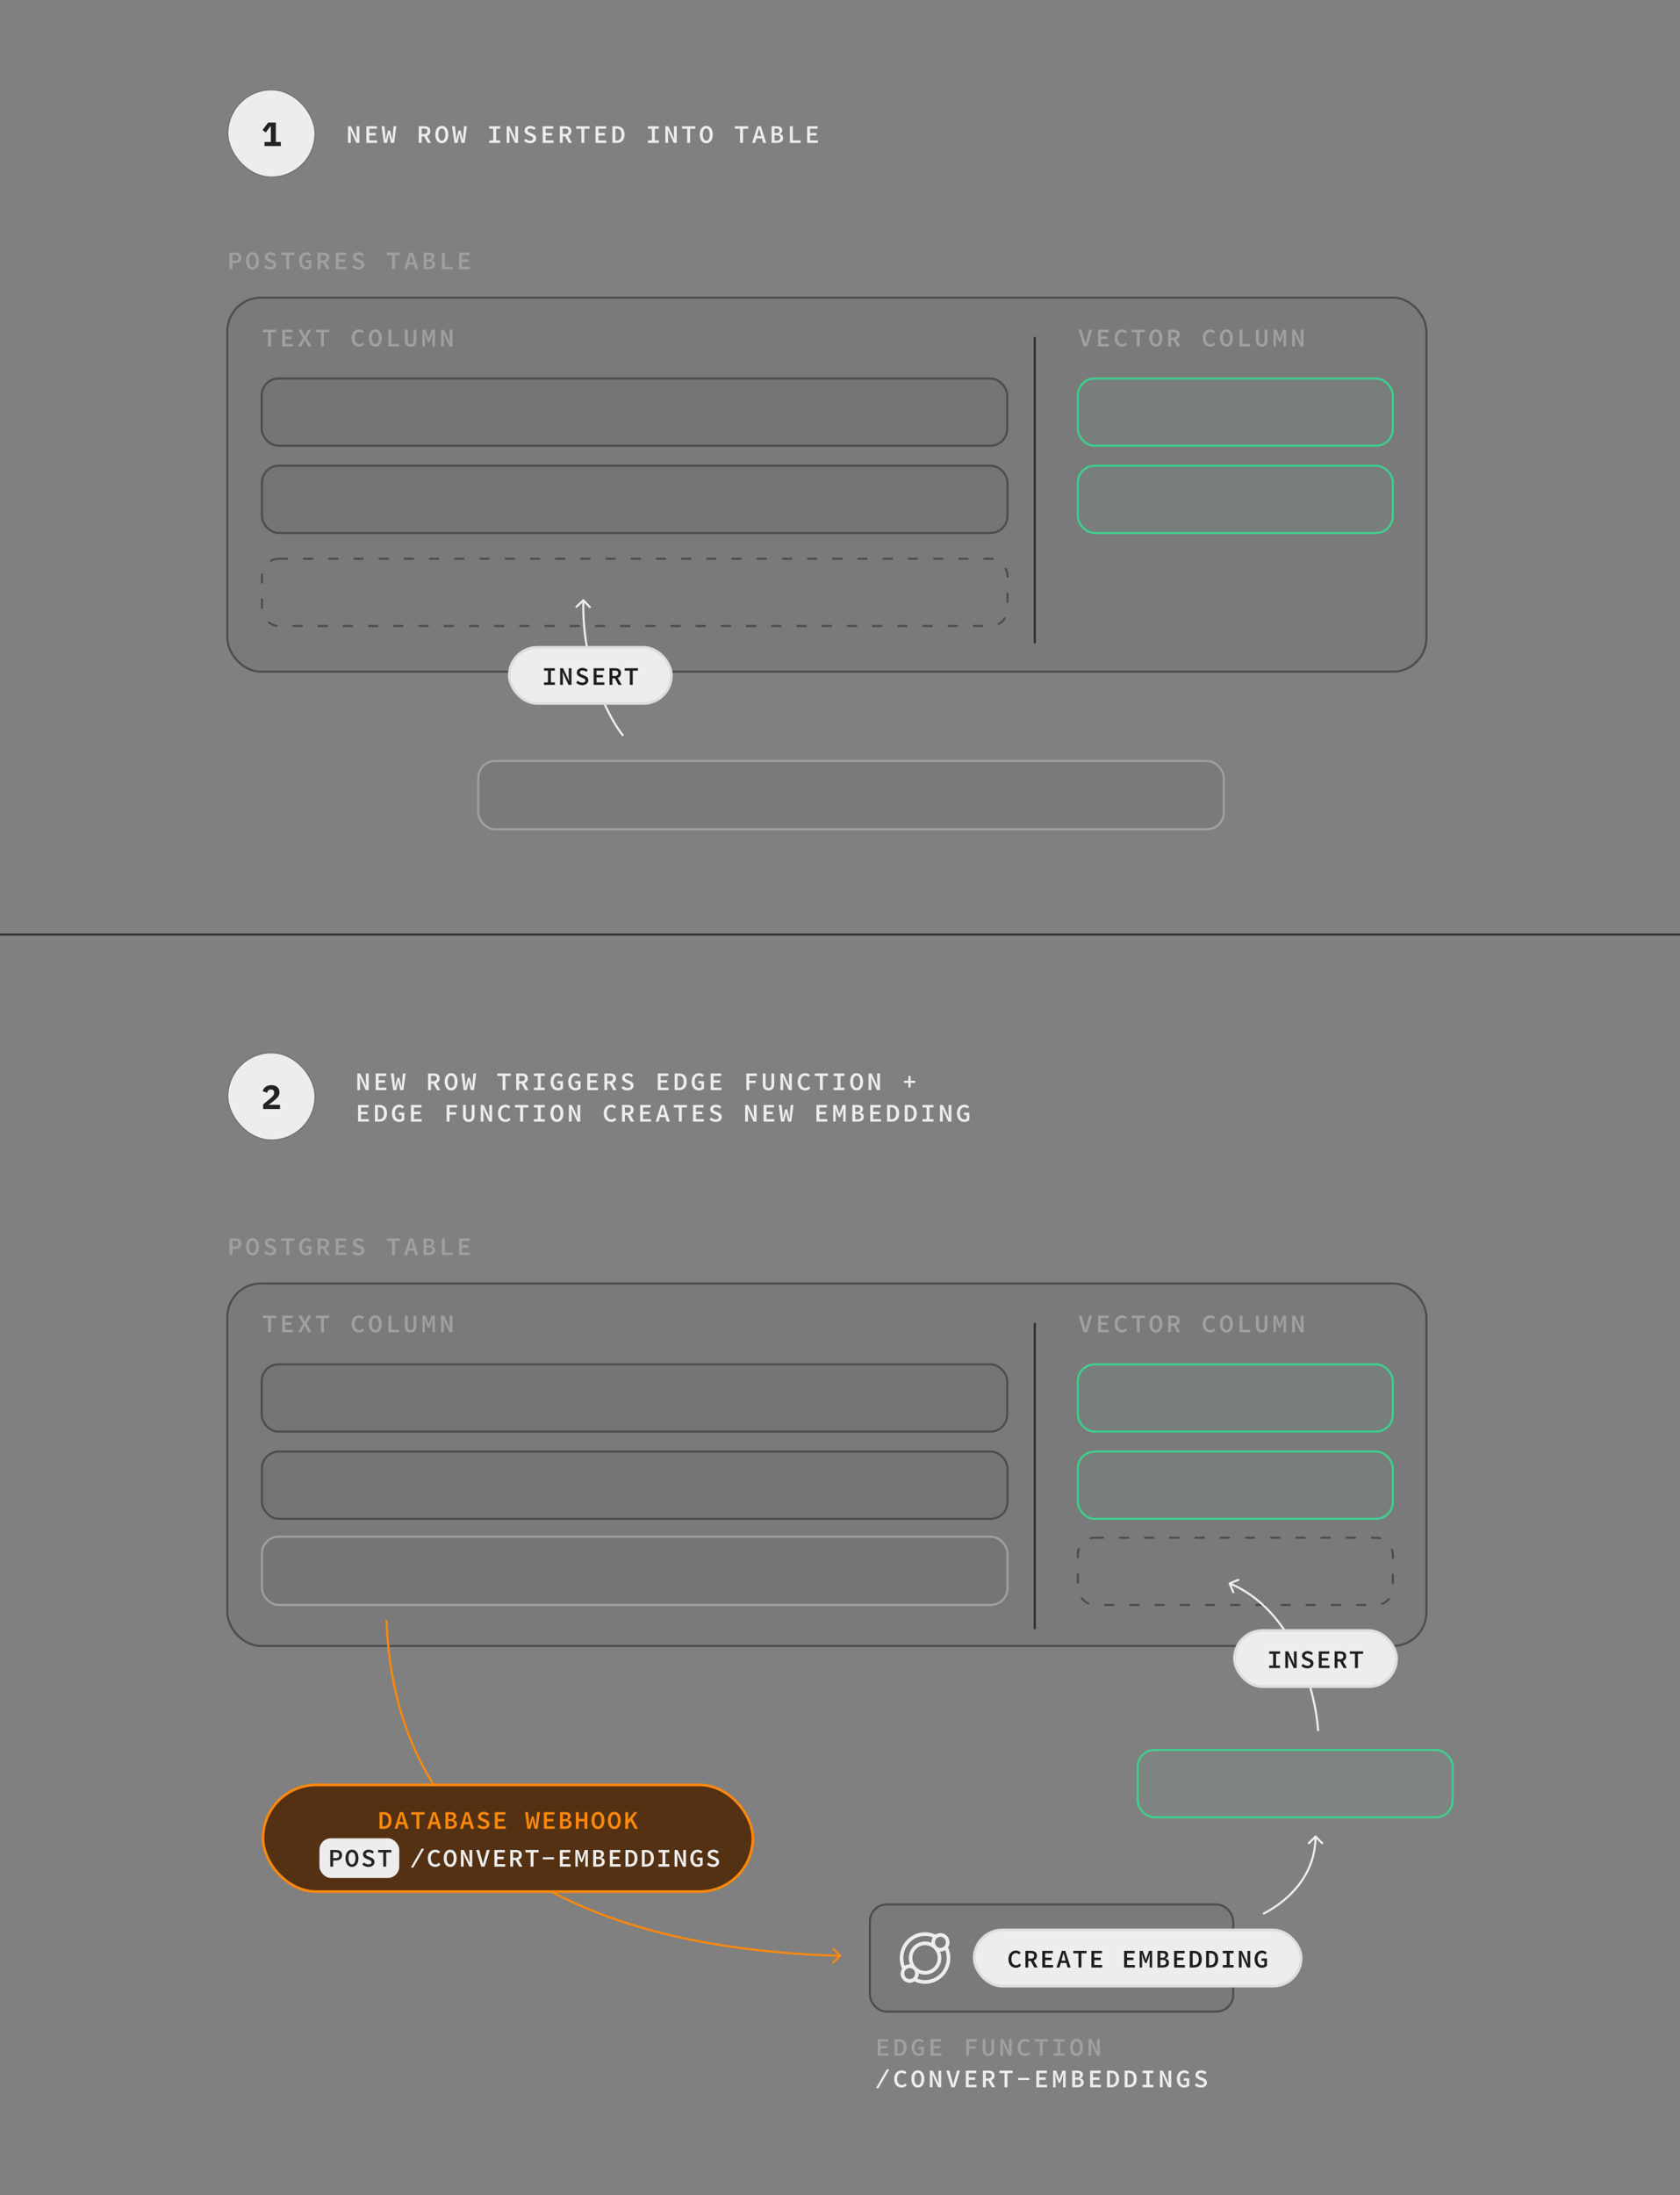 <svg xmlns="http://www.w3.org/2000/svg" width="1600" height="2089" fill="none" viewBox="0 0 1600 2089"><rect x="0" y="0" width="1600" height="2089" fill="#808080" stroke="none"/><path fill="#a0a0a0" d="M218.612 1194.45v-15.84h5.28c3.432 0 5.952 1.2 5.952 4.87 0 3.5-2.568 5.11-5.952 5.11h-2.52v5.86zm2.76-8.07h2.28c2.352 0 3.456-.96 3.456-2.9 0-1.99-1.152-2.66-3.456-2.66h-2.28zm19.119 8.36c-3.624 0-6.168-3.17-6.168-8.28 0-5.14 2.544-8.14 6.168-8.14 3.648 0 6.168 3.02 6.168 8.14 0 5.11-2.52 8.28-6.168 8.28m0-2.4c2.016 0 3.336-2.31 3.336-5.88 0-3.58-1.32-5.74-3.336-5.74s-3.312 2.16-3.312 5.74c0 3.57 1.296 5.88 3.312 5.88m16.838 2.4c-2.208 0-4.296-.84-5.832-2.33l1.608-1.9c1.176 1.08 2.736 1.83 4.272 1.83 1.944 0 2.928-.82 2.928-2.09 0-1.32-1.056-1.73-2.616-2.35l-2.136-.94c-1.68-.65-3.384-1.9-3.384-4.2 0-2.52 2.256-4.44 5.448-4.44 1.944 0 3.744.74 5.04 2.02l-1.44 1.75c-1.056-.87-2.136-1.37-3.6-1.37-1.632 0-2.64.7-2.64 1.9 0 1.24 1.272 1.68 2.688 2.25l2.064.89c1.992.82 3.408 1.97 3.408 4.27 0 2.57-2.136 4.71-5.808 4.71m15.351-.29v-13.51h-4.92v-2.33h12.648v2.33h-4.944v13.51zm19.142.29c-3.984 0-6.984-2.93-6.984-8.16 0-5.21 3.024-8.26 7.104-8.26 2.088 0 3.504.98 4.464 1.97l-1.536 1.73c-.72-.77-1.56-1.3-2.928-1.3-2.496 0-4.248 2.18-4.248 5.76 0 3.62 1.512 5.86 4.296 5.86.84 0 1.656-.27 2.136-.72v-3.46h-2.712v-2.28h5.208v6.98c-1.032 1.01-2.784 1.88-4.8 1.88m10.671-.29v-15.84h5.232c3.24 0 5.76 1.15 5.76 4.68 0 2.4-1.248 3.86-3.144 4.51l3.768 6.65h-3.12l-3.408-6.22h-2.328v6.22zm2.76-8.45h2.184c2.16 0 3.312-.91 3.312-2.71 0-1.85-1.152-2.47-3.312-2.47h-2.184zm14.511 8.45v-15.84h10.008v2.33h-7.248v4.1h6.144v2.33h-6.144v4.73h7.488v2.35zm21.518.29c-2.208 0-4.296-.84-5.832-2.33l1.608-1.9c1.176 1.08 2.736 1.83 4.272 1.83 1.944 0 2.928-.82 2.928-2.09 0-1.32-1.056-1.73-2.616-2.35l-2.136-.94c-1.68-.65-3.384-1.9-3.384-4.2 0-2.52 2.256-4.44 5.448-4.44 1.944 0 3.744.74 5.04 2.02l-1.44 1.75c-1.056-.87-2.136-1.37-3.6-1.37-1.632 0-2.64.7-2.64 1.9 0 1.24 1.272 1.68 2.688 2.25l2.064.89c1.992.82 3.408 1.97 3.408 4.27 0 2.57-2.136 4.71-5.808 4.71m32.142-.29v-13.51h-4.92v-2.33h12.648v2.33h-4.944v13.51zm11.486 0 5.088-15.84h3.24l5.088 15.84h-2.928l-1.224-4.32h-5.208l-1.248 4.32zm4.656-6.51h4.008l-.552-1.96c-.48-1.68-.96-3.46-1.416-5.21h-.096c-.432 1.75-.912 3.53-1.392 5.21zm13.887 6.51v-15.84h4.608c3.216 0 5.568.98 5.568 3.89 0 1.48-.888 2.95-2.736 3.45v.1c2.28.38 3.528 1.58 3.528 3.74 0 3.17-2.52 4.66-5.952 4.66zm2.76-9.27h1.584c2.208 0 3.12-.86 3.12-2.35 0-1.46-1.008-2.06-3.048-2.06h-1.656zm0 7.11h1.968c2.304 0 3.528-.87 3.528-2.67 0-1.7-1.176-2.44-3.528-2.44h-1.968zm14.679 2.16v-15.84h2.736v13.49h7.392v2.35zm16.406 0v-15.84h10.008v2.33h-7.248v4.1h6.144v2.33h-6.144v4.73h7.488v2.35z"/><rect width="1142" height="345" x="216.5" y="1221.45" fill="#4d4d4d" fill-opacity=".1" rx="32"/><rect width="1142" height="345" x="216.5" y="1221.45" stroke="#4d4d4d" stroke-linecap="round" stroke-width="2" rx="32"/><rect width="346" height="102" x="828.5" y="1812.45" fill="#4d4d4d" fill-opacity=".1" rx="16"/><rect width="346" height="102" x="828.5" y="1812.45" stroke="#4d4d4d" stroke-linecap="round" stroke-width="2" rx="16"/><path fill="#a0a0a0" d="M218.612 256.225v-15.84h5.28c3.432 0 5.952 1.2 5.952 4.872 0 3.504-2.568 5.112-5.952 5.112h-2.52v5.856zm2.76-8.064h2.28c2.352 0 3.456-.96 3.456-2.904 0-1.992-1.152-2.664-3.456-2.664h-2.28zm19.119 8.352c-3.624 0-6.168-3.168-6.168-8.28 0-5.136 2.544-8.136 6.168-8.136 3.648 0 6.168 3.024 6.168 8.136s-2.52 8.28-6.168 8.28m0-2.4c2.016 0 3.336-2.304 3.336-5.88s-1.32-5.736-3.336-5.736-3.312 2.16-3.312 5.736 1.296 5.88 3.312 5.88m16.838 2.4c-2.208 0-4.296-.84-5.832-2.328l1.608-1.896c1.176 1.08 2.736 1.824 4.272 1.824 1.944 0 2.928-.816 2.928-2.088 0-1.32-1.056-1.728-2.616-2.352l-2.136-.936c-1.68-.648-3.384-1.896-3.384-4.2 0-2.52 2.256-4.44 5.448-4.44 1.944 0 3.744.744 5.04 2.016l-1.44 1.752c-1.056-.864-2.136-1.368-3.6-1.368-1.632 0-2.64.696-2.64 1.896 0 1.248 1.272 1.68 2.688 2.256l2.064.888c1.992.816 3.408 1.968 3.408 4.272 0 2.568-2.136 4.704-5.808 4.704m15.351-.288v-13.512h-4.92v-2.328h12.648v2.328h-4.944v13.512zm19.142.288c-3.984 0-6.984-2.928-6.984-8.16 0-5.208 3.024-8.256 7.104-8.256 2.088 0 3.504.984 4.464 1.968l-1.536 1.728c-.72-.768-1.56-1.296-2.928-1.296-2.496 0-4.248 2.184-4.248 5.76 0 3.624 1.512 5.856 4.296 5.856.84 0 1.656-.264 2.136-.72v-3.456h-2.712v-2.28h5.208v6.984c-1.032 1.008-2.784 1.872-4.8 1.872m10.671-.288v-15.84h5.232c3.24 0 5.76 1.152 5.76 4.68 0 2.4-1.248 3.864-3.144 4.512l3.768 6.648h-3.12l-3.408-6.216h-2.328v6.216zm2.76-8.448h2.184c2.16 0 3.312-.912 3.312-2.712 0-1.848-1.152-2.472-3.312-2.472h-2.184zm14.511 8.448v-15.84h10.008v2.328h-7.248v4.104h6.144v2.328h-6.144v4.728h7.488v2.352zm21.518.288c-2.208 0-4.296-.84-5.832-2.328l1.608-1.896c1.176 1.08 2.736 1.824 4.272 1.824 1.944 0 2.928-.816 2.928-2.088 0-1.32-1.056-1.728-2.616-2.352l-2.136-.936c-1.68-.648-3.384-1.896-3.384-4.2 0-2.52 2.256-4.44 5.448-4.44 1.944 0 3.744.744 5.04 2.016l-1.44 1.752c-1.056-.864-2.136-1.368-3.6-1.368-1.632 0-2.64.696-2.64 1.896 0 1.248 1.272 1.68 2.688 2.256l2.064.888c1.992.816 3.408 1.968 3.408 4.272 0 2.568-2.136 4.704-5.808 4.704m32.142-.288v-13.512h-4.92v-2.328h12.648v2.328h-4.944v13.512zm11.486 0 5.088-15.84h3.24l5.088 15.84h-2.928l-1.224-4.32h-5.208l-1.248 4.32zm4.656-6.504h4.008l-.552-1.968c-.48-1.68-.96-3.456-1.416-5.208h-.096a149 149 0 0 1-1.392 5.208zm13.887 6.504v-15.84h4.608c3.216 0 5.568.984 5.568 3.888 0 1.488-.888 2.952-2.736 3.456v.096c2.28.384 3.528 1.584 3.528 3.744 0 3.168-2.52 4.656-5.952 4.656zm2.76-9.264h1.584c2.208 0 3.12-.864 3.12-2.352 0-1.464-1.008-2.064-3.048-2.064h-1.656zm0 7.104h1.968c2.304 0 3.528-.864 3.528-2.664 0-1.704-1.176-2.448-3.528-2.448h-1.968zm14.679 2.16v-15.84h2.736v13.488h7.392v2.352zm16.406 0v-15.84h10.008v2.328h-7.248v4.104h6.144v2.328h-6.144v4.728h7.488v2.352z"/><rect width="1142" height="356" x="216.5" y="283.225" fill="#4d4d4d" fill-opacity=".1" rx="32"/><rect width="1142" height="356" x="216.5" y="283.225" stroke="#4d4d4d" stroke-linecap="round" stroke-width="2" rx="32"/><rect width="710" height="64" x="249.238" y="360.225" fill="#4d4d4d" fill-opacity=".1" rx="16"/><rect width="710" height="64" x="249.238" y="360.225" stroke="#4d4d4d" stroke-linecap="round" stroke-width="2" rx="16"/><rect width="710" height="64" x="249.238" y="1298.45" fill="#4d4d4d" fill-opacity=".1" rx="16"/><rect width="710" height="64" x="249.238" y="1298.45" stroke="#4d4d4d" stroke-linecap="round" stroke-width="2" rx="16"/><rect width="300" height="64" x="1026.5" y="360.225" fill="#3dcf8e" fill-opacity=".05" rx="16"/><rect width="300" height="64" x="1026.5" y="360.225" stroke="#3ecf8e" stroke-linecap="round" stroke-width="2" rx="16"/><rect width="300" height="64" x="1026.5" y="1298.45" fill="#3dcf8e" fill-opacity=".05" rx="16"/><rect width="300" height="64" x="1026.5" y="1298.45" stroke="#3ecf8e" stroke-linecap="round" stroke-width="2" rx="16"/><rect width="300" height="64" x="1026.5" y="443.225" fill="#3dcf8e" fill-opacity=".05" rx="16"/><rect width="300" height="64" x="1026.5" y="443.225" stroke="#3ecf8e" stroke-linecap="round" stroke-width="2" rx="16"/><rect width="300" height="64" x="1026.5" y="1381.45" fill="#3dcf8e" fill-opacity=".05" rx="16"/><rect width="300" height="64" x="1026.5" y="1381.45" stroke="#3ecf8e" stroke-linecap="round" stroke-width="2" rx="16"/><rect width="300" height="64" x="1026.5" y="1463.45" stroke="#4d4d4d" stroke-dasharray="8 16" stroke-linecap="round" stroke-width="2" rx="16"/><rect width="300" height="64" x="1083.5" y="1665.45" fill="#3dcf8e" fill-opacity=".05" rx="16"/><rect width="300" height="64" x="1083.5" y="1665.45" stroke="#3ecf8e" stroke-linecap="round" stroke-width="2" rx="16"/><rect width="710" height="64" x="249.5" y="443.225" fill="#4d4d4d" fill-opacity=".1" rx="16"/><rect width="710" height="64" x="249.5" y="443.225" stroke="#4d4d4d" stroke-linecap="round" stroke-width="2" rx="16"/><rect width="710" height="64" x="249.5" y="1381.45" fill="#4d4d4d" fill-opacity=".1" rx="16"/><rect width="710" height="64" x="249.5" y="1381.45" stroke="#4d4d4d" stroke-linecap="round" stroke-width="2" rx="16"/><rect width="710" height="64" x="249.5" y="531.777" stroke="#4d4d4d" stroke-dasharray="8 16" stroke-linecap="round" stroke-width="2" rx="16"/><rect width="710" height="65" x="455.5" y="724.225" fill="#4d4d4d" fill-opacity=".1" rx="16"/><rect width="710" height="65" x="455.5" y="724.225" stroke="#a0a0a0" stroke-linecap="round" stroke-width="2" rx="16"/><rect width="710" height="65" x="249.5" y="1462.45" fill="#4d4d4d" fill-opacity=".1" rx="16"/><rect width="710" height="65" x="249.5" y="1462.45" stroke="#a0a0a0" stroke-linecap="round" stroke-width="2" rx="16"/><path fill="#ededed" d="M554.881 570.5a1 1 0 0 1 1.414.036l6.201 6.522a1.001 1.001 0 0 1-1.45 1.378l-5.512-5.798-5.798 5.512a1 1 0 1 1-1.378-1.449zm37.837 130.348c-13.436-16.832-39.752-66.2-38.148-129.649l1.999.051c-1.59 62.919 24.531 111.837 37.713 128.351z"/><path fill="#fd880b" d="M800.81 1862.1a.995.995 0 0 0 .042-1.41l-6.168-6.55a.99.99 0 0 0-1.413-.05 1.006 1.006 0 0 0-.043 1.42l5.483 5.82-5.826 5.49a.996.996 0 0 0-.043 1.41c.379.4 1.012.42 1.414.04zm-433.671-320.09c3.164 88.1 34.19 165.91 103.128 222.84 68.91 56.91 175.577 92.85 329.827 97.52l.061-1.99c-154.002-4.67-260.172-40.55-328.614-97.07-68.414-56.5-99.255-133.72-102.403-221.38z"/><path fill="#ededed" d="M1253.58 1747.07c-.39-.39-1.03-.39-1.42 0l-6.36 6.36c-.39.39-.39 1.03 0 1.42s1.02.39 1.41 0l5.66-5.66 5.66 5.66c.39.39 1.02.39 1.41 0s.39-1.03 0-1.42zm-50.15 75.27c27.2-14.11 50.44-39.39 50.44-74.56h-2c0 34.16-22.56 58.88-49.36 72.78zM1170.74 1505.99c-.52.21-.76.79-.55 1.31l3.41 8.33c.2.51.79.75 1.3.54s.76-.79.55-1.3l-3.03-7.41 7.4-3.02c.51-.21.76-.8.55-1.31a.993.993 0 0 0-1.3-.54zm85.63 141.4c-1.11-18.11-6.68-46.86-19.77-74.36-13.08-27.51-33.74-53.88-65.1-67.03l-.77 1.84c30.74 12.9 51.1 38.8 64.07 66.05 12.96 27.24 18.47 55.74 19.57 73.62z"/><path fill="#a0a0a0" d="M255.308 329.672V316.16h-4.92v-2.328h12.648v2.328h-4.944v13.512zm13.503 0v-15.84h10.008v2.328h-7.248v4.104h6.144v2.328h-6.144v4.728h7.488v2.352zm15.134 0 4.632-8.16-4.344-7.68h3.096l1.848 3.528c.384.72.744 1.464 1.248 2.424h.096c.408-.96.72-1.704 1.08-2.424l1.776-3.528h2.952l-4.344 7.8 4.632 8.04h-3.072l-2.04-3.768c-.432-.792-.84-1.608-1.32-2.568h-.096a37 37 0 0 1-1.2 2.544l-1.992 3.792zm21.735 0V316.16h-4.92v-2.328h12.648v2.328h-4.944v13.512zm36.389.288c-4.008 0-7.152-2.928-7.152-8.16 0-5.184 3.096-8.256 7.248-8.256 1.944 0 3.48.936 4.464 1.968l-1.536 1.728c-.792-.792-1.704-1.296-2.928-1.296-2.616 0-4.416 2.184-4.416 5.76 0 3.624 1.8 5.856 4.488 5.856 1.272 0 2.256-.6 3.144-1.584l1.56 1.68c-1.272 1.488-2.88 2.304-4.872 2.304m15.375 0c-3.624 0-6.168-3.168-6.168-8.28 0-5.136 2.544-8.136 6.168-8.136 3.648 0 6.168 3.024 6.168 8.136s-2.52 8.28-6.168 8.28m0-2.4c2.016 0 3.336-2.304 3.336-5.88s-1.32-5.736-3.336-5.736-3.312 2.16-3.312 5.736 1.296 5.88 3.312 5.88m12.494 2.112v-15.84h2.736v13.488h7.392v2.352zm21.135.288c-3.456 0-5.52-1.992-5.52-6.336v-9.792h2.76v9.984c0 2.616 1.056 3.744 2.76 3.744 1.68 0 2.76-1.128 2.76-3.744v-9.984h2.688v9.792c0 4.344-2.016 6.336-5.448 6.336m11.247-.288v-15.84h2.952l2.184 6.192.768 2.376h.096l.72-2.376 2.184-6.192h2.952v15.84h-2.352v-7.128c0-1.512.216-4.488.36-5.976h-.096l-1.2 3.864-1.992 4.968h-1.344l-2.016-4.968-1.2-3.864h-.072c.12 1.488.36 4.464.36 5.976v7.128zm17.73 0v-15.84h2.808l4.224 8.976 1.464 3.36h.072c-.12-1.632-.384-3.624-.384-5.376v-6.96h2.64v15.84h-2.832l-4.2-9-1.464-3.336h-.072c.12 1.68.384 3.576.384 5.328v7.008zM255.308 1267.89v-13.51h-4.92v-2.33h12.648v2.33h-4.944v13.51zm13.503 0v-15.84h10.008v2.33h-7.248v4.11h6.144v2.32h-6.144v4.73h7.488v2.35zm15.134 0 4.632-8.16-4.344-7.68h3.096l1.848 3.53c.384.72.744 1.47 1.248 2.43h.096c.408-.96.72-1.71 1.08-2.43l1.776-3.53h2.952l-4.344 7.8 4.632 8.04h-3.072l-2.04-3.76c-.432-.8-.84-1.61-1.32-2.57h-.096c-.408.96-.792 1.75-1.2 2.54l-1.992 3.79zm21.735 0v-13.51h-4.92v-2.33h12.648v2.33h-4.944v13.51zm36.389.29c-4.008 0-7.152-2.93-7.152-8.16 0-5.18 3.096-8.25 7.248-8.25 1.944 0 3.48.93 4.464 1.96l-1.536 1.73c-.792-.79-1.704-1.29-2.928-1.29-2.616 0-4.416 2.18-4.416 5.76 0 3.62 1.8 5.85 4.488 5.85 1.272 0 2.256-.6 3.144-1.58l1.56 1.68c-1.272 1.49-2.88 2.3-4.872 2.3m15.375 0c-3.624 0-6.168-3.17-6.168-8.28 0-5.13 2.544-8.13 6.168-8.13 3.648 0 6.168 3.02 6.168 8.13s-2.52 8.28-6.168 8.28m0-2.4c2.016 0 3.336-2.3 3.336-5.88 0-3.57-1.32-5.73-3.336-5.73s-3.312 2.16-3.312 5.73c0 3.58 1.296 5.88 3.312 5.88m12.494 2.11v-15.84h2.736v13.49h7.392v2.35zm21.135.29c-3.456 0-5.52-1.99-5.52-6.33v-9.8h2.76v9.99c0 2.61 1.056 3.74 2.76 3.74 1.68 0 2.76-1.13 2.76-3.74v-9.99h2.688v9.8c0 4.34-2.016 6.33-5.448 6.33m11.247-.29v-15.84h2.952l2.184 6.2.768 2.37h.096l.72-2.37 2.184-6.2h2.952v15.84h-2.352v-7.12c0-1.52.216-4.49.36-5.98h-.096l-1.2 3.86-1.992 4.97h-1.344l-2.016-4.97-1.2-3.86h-.072c.12 1.49.36 4.46.36 5.98v7.12zm17.73 0v-15.84h2.808l4.224 8.98 1.464 3.36h.072c-.12-1.63-.384-3.62-.384-5.38v-6.96h2.64v15.84h-2.832l-4.2-9-1.464-3.33h-.072c.12 1.68.384 3.57.384 5.33v7zM1032.07 329.672l-4.87-15.84h2.92l2.24 7.992c.5 1.8.84 3.336 1.36 5.16h.1c.53-1.824.89-3.36 1.39-5.16l2.19-7.992h2.8l-4.84 15.84zm13.74 0v-15.84h10.01v2.328h-7.25v4.104h6.14v2.328h-6.14v4.728h7.49v2.352zm22.89.288c-4.01 0-7.15-2.928-7.15-8.16 0-5.184 3.09-8.256 7.24-8.256 1.95 0 3.48.936 4.47 1.968l-1.54 1.728c-.79-.792-1.7-1.296-2.93-1.296-2.61 0-4.41 2.184-4.41 5.76 0 3.624 1.8 5.856 4.49 5.856 1.27 0 2.25-.6 3.14-1.584l1.56 1.68c-1.27 1.488-2.88 2.304-4.87 2.304m13.98-.288V316.16h-4.92v-2.328h12.65v2.328h-4.95v13.512zm18.18.288c-3.62 0-6.17-3.168-6.17-8.28 0-5.136 2.55-8.136 6.17-8.136 3.65 0 6.17 3.024 6.17 8.136s-2.52 8.28-6.17 8.28m0-2.4c2.02 0 3.34-2.304 3.34-5.88s-1.32-5.736-3.34-5.736c-2.01 0-3.31 2.16-3.31 5.736s1.3 5.88 3.31 5.88m11.63 2.112v-15.84h5.24c3.24 0 5.76 1.152 5.76 4.68 0 2.4-1.25 3.864-3.15 4.512l3.77 6.648h-3.12l-3.41-6.216h-2.33v6.216zm2.76-8.448h2.19c2.16 0 3.31-.912 3.31-2.712 0-1.848-1.15-2.472-3.31-2.472h-2.19zm37.4 8.736c-4.01 0-7.15-2.928-7.15-8.16 0-5.184 3.09-8.256 7.25-8.256 1.94 0 3.48.936 4.46 1.968l-1.54 1.728c-.79-.792-1.7-1.296-2.92-1.296-2.62 0-4.42 2.184-4.42 5.76 0 3.624 1.8 5.856 4.49 5.856 1.27 0 2.25-.6 3.14-1.584l1.56 1.68c-1.27 1.488-2.88 2.304-4.87 2.304m15.37 0c-3.62 0-6.16-3.168-6.16-8.28 0-5.136 2.54-8.136 6.16-8.136 3.65 0 6.17 3.024 6.17 8.136s-2.52 8.28-6.17 8.28m0-2.4c2.02 0 3.34-2.304 3.34-5.88s-1.32-5.736-3.34-5.736c-2.01 0-3.31 2.16-3.31 5.736s1.3 5.88 3.31 5.88m12.5 2.112v-15.84h2.74v13.488h7.39v2.352zm21.13.288c-3.45 0-5.52-1.992-5.52-6.336v-9.792h2.76v9.984c0 2.616 1.06 3.744 2.76 3.744 1.68 0 2.76-1.128 2.76-3.744v-9.984h2.69v9.792c0 4.344-2.01 6.336-5.45 6.336m11.25-.288v-15.84h2.95l2.19 6.192.76 2.376h.1l.72-2.376 2.18-6.192h2.96v15.84h-2.36v-7.128c0-1.512.22-4.488.36-5.976h-.09l-1.2 3.864-1.99 4.968h-1.35l-2.01-4.968-1.2-3.864h-.08c.12 1.488.36 4.464.36 5.976v7.128zm17.73 0v-15.84h2.81l4.22 8.976 1.47 3.36h.07c-.12-1.632-.38-3.624-.38-5.376v-6.96h2.64v15.84h-2.84l-4.2-9-1.46-3.336h-.07c.12 1.68.38 3.576.38 5.328v7.008zM1032.07 1267.89l-4.87-15.84h2.92l2.24 8c.5 1.8.84 3.33 1.36 5.16h.1c.53-1.83.89-3.36 1.39-5.16l2.19-8h2.8l-4.84 15.84zm13.74 0v-15.84h10.01v2.33h-7.25v4.11h6.14v2.32h-6.14v4.73h7.49v2.35zm22.89.29c-4.01 0-7.15-2.93-7.15-8.16 0-5.18 3.09-8.25 7.24-8.25 1.95 0 3.48.93 4.47 1.96l-1.54 1.73c-.79-.79-1.7-1.29-2.93-1.29-2.61 0-4.41 2.18-4.41 5.76 0 3.62 1.8 5.85 4.49 5.85 1.27 0 2.25-.6 3.14-1.58l1.56 1.68c-1.27 1.49-2.88 2.3-4.87 2.3m13.98-.29v-13.51h-4.92v-2.33h12.65v2.33h-4.95v13.51zm18.18.29c-3.62 0-6.17-3.17-6.17-8.28 0-5.13 2.55-8.13 6.17-8.13 3.65 0 6.17 3.02 6.17 8.13s-2.52 8.28-6.17 8.28m0-2.4c2.02 0 3.34-2.3 3.34-5.88 0-3.57-1.32-5.73-3.34-5.73-2.01 0-3.31 2.16-3.31 5.73 0 3.58 1.3 5.88 3.31 5.88m11.63 2.11v-15.84h5.24c3.24 0 5.76 1.16 5.76 4.68 0 2.4-1.25 3.87-3.15 4.52l3.77 6.64h-3.12l-3.41-6.21h-2.33v6.21zm2.76-8.44h2.19c2.16 0 3.31-.92 3.31-2.72 0-1.84-1.15-2.47-3.31-2.47h-2.19zm37.4 8.73c-4.01 0-7.15-2.93-7.15-8.16 0-5.18 3.09-8.25 7.25-8.25 1.94 0 3.48.93 4.46 1.96l-1.54 1.73c-.79-.79-1.7-1.29-2.92-1.29-2.62 0-4.42 2.18-4.42 5.76 0 3.62 1.8 5.85 4.49 5.85 1.27 0 2.25-.6 3.14-1.58l1.56 1.68c-1.27 1.49-2.88 2.3-4.87 2.3m15.37 0c-3.62 0-6.16-3.17-6.16-8.28 0-5.13 2.54-8.13 6.16-8.13 3.65 0 6.17 3.02 6.17 8.13s-2.52 8.28-6.17 8.28m0-2.4c2.02 0 3.34-2.3 3.34-5.88 0-3.57-1.32-5.73-3.34-5.73-2.01 0-3.31 2.16-3.31 5.73 0 3.58 1.3 5.88 3.31 5.88m12.5 2.11v-15.84h2.74v13.49h7.39v2.35zm21.13.29c-3.45 0-5.52-1.99-5.52-6.33v-9.8h2.76v9.99c0 2.61 1.06 3.74 2.76 3.74 1.68 0 2.76-1.13 2.76-3.74v-9.99h2.69v9.8c0 4.34-2.01 6.33-5.45 6.33m11.25-.29v-15.84h2.95l2.19 6.2.76 2.37h.1l.72-2.37 2.18-6.2h2.96v15.84h-2.36v-7.12c0-1.52.22-4.49.36-5.98h-.09l-1.2 3.86-1.99 4.97h-1.35l-2.01-4.97-1.2-3.86h-.08c.12 1.49.36 4.46.36 5.98v7.12zm17.73 0v-15.84h2.81l4.22 8.98 1.47 3.36h.07c-.12-1.63-.38-3.62-.38-5.38v-6.96h2.64v15.84h-2.84l-4.2-9-1.46-3.33h-.07c.12 1.68.38 3.57.38 5.33v7z"/><path stroke="#2e2e2e" stroke-width="2" d="M985.5 320.672v291.553M985.5 1258.89v291.56"/><rect width="466.5" height="101.5" x="250.488" y="1698.7" fill="#543112" rx="50.75"/><rect width="466.5" height="101.5" x="250.488" y="1698.7" stroke="#fd880b" stroke-width="2.5" rx="50.75"/><rect width="76" height="37.807" x="304.238" y="1749.45" fill="#ededed" rx="11"/><path fill="#fd880b" d="M361.413 1740.45v-15.84h4.056c4.632 0 7.416 2.61 7.416 7.85 0 5.23-2.784 7.99-7.272 7.99zm2.784-2.26h1.104c3.024 0 4.728-1.85 4.728-5.73 0-3.89-1.704-5.62-4.728-5.62h-1.104zm11.511 2.26 5.088-15.84h3.24l5.088 15.84h-2.928l-1.224-4.32h-5.208l-1.248 4.32zm4.656-6.51h4.008l-.552-1.96c-.48-1.68-.96-3.46-1.416-5.21h-.096c-.432 1.75-.912 3.53-1.392 5.21zm16.239 6.51v-13.51h-4.92v-2.33h12.648v2.33h-4.944v13.51zm10.286 0 5.088-15.84h3.24l5.088 15.84h-2.928l-1.224-4.32h-5.208l-1.248 4.32zm4.656-6.51h4.008l-.552-1.96c-.48-1.68-.96-3.46-1.416-5.21h-.096c-.432 1.75-.912 3.53-1.392 5.21zm12.687 6.51v-15.84h4.608c3.216 0 5.568.98 5.568 3.89 0 1.48-.888 2.95-2.736 3.45v.1c2.28.38 3.528 1.58 3.528 3.74 0 3.17-2.52 4.66-5.952 4.66zm2.76-9.27h1.584c2.208 0 3.12-.86 3.12-2.35 0-1.46-1.008-2.06-3.048-2.06h-1.656zm0 7.11h1.968c2.304 0 3.528-.87 3.528-2.67 0-1.7-1.176-2.44-3.528-2.44h-1.968zm11.078 2.16 5.088-15.84h3.24l5.088 15.84h-2.928l-1.224-4.32h-5.208l-1.248 4.32zm4.656-6.51h4.008l-.552-1.96c-.48-1.68-.96-3.46-1.416-5.21h-.096c-.432 1.75-.912 3.53-1.392 5.21zm17.679 6.8c-2.208 0-4.296-.84-5.832-2.33l1.608-1.9c1.176 1.08 2.736 1.83 4.272 1.83 1.944 0 2.928-.82 2.928-2.09 0-1.32-1.056-1.73-2.616-2.35l-2.136-.94c-1.68-.65-3.384-1.9-3.384-4.2 0-2.52 2.256-4.44 5.448-4.44 1.944 0 3.744.74 5.04 2.02l-1.44 1.75c-1.056-.87-2.136-1.37-3.6-1.37-1.632 0-2.64.7-2.64 1.9 0 1.24 1.272 1.68 2.688 2.25l2.064.89c1.992.82 3.408 1.97 3.408 4.27 0 2.57-2.136 4.71-5.808 4.71m10.863-.29v-15.84h10.008v2.33h-7.248v4.1h6.144v2.33h-6.144v4.73h7.488v2.35zm31.085 0-2.256-15.87h2.808l.888 9.22c.048 1.34.144 2.66.216 3.98h.072c.288-1.32.624-2.66.912-3.98l1.368-5.14h1.776l1.344 5.14c.264 1.3.624 2.64.912 3.98h.096l.216-3.98.84-9.22h2.616l-2.136 15.87h-2.952l-1.392-5.86c-.192-.96-.384-1.99-.504-2.93h-.072c-.144.94-.312 1.97-.528 2.93l-1.32 5.86zm15.687 0v-15.84h10.008v2.33H520.8v4.1h6.144v2.33H520.8v4.73h7.488v2.35zm15.326 0v-15.84h4.608c3.216 0 5.568.98 5.568 3.89 0 1.48-.888 2.95-2.736 3.45v.1c2.28.38 3.528 1.58 3.528 3.74 0 3.17-2.52 4.66-5.952 4.66zm2.76-9.27h1.584c2.208 0 3.12-.86 3.12-2.35 0-1.46-1.008-2.06-3.048-2.06h-1.656zm0 7.11h1.968c2.304 0 3.528-.87 3.528-2.67 0-1.7-1.176-2.44-3.528-2.44h-1.968zm12.303 2.16v-15.84h2.76v6.38h5.424v-6.38h2.784v15.84h-2.784v-7.06h-5.424v7.06zm21.062.29c-3.624 0-6.168-3.17-6.168-8.28 0-5.14 2.544-8.14 6.168-8.14 3.648 0 6.168 3.02 6.168 8.14 0 5.11-2.52 8.28-6.168 8.28m0-2.4c2.016 0 3.336-2.31 3.336-5.88 0-3.58-1.32-5.74-3.336-5.74s-3.312 2.16-3.312 5.74c0 3.57 1.296 5.88 3.312 5.88m15.591 2.4c-3.624 0-6.168-3.17-6.168-8.28 0-5.14 2.544-8.14 6.168-8.14 3.648 0 6.168 3.02 6.168 8.14 0 5.11-2.52 8.28-6.168 8.28m0-2.4c2.016 0 3.336-2.31 3.336-5.88 0-3.58-1.32-5.74-3.336-5.74s-3.312 2.16-3.312 5.74c0 3.57 1.296 5.88 3.312 5.88m10.383 2.11v-15.84h2.808v7.22h.072l5.616-7.22h3.072l-4.824 6.17 5.352 9.67h-3.072l-3.936-7.49-2.28 2.83v4.66z"/><path fill="#232323" d="M314.532 1776.45v-15.84h5.28c3.432 0 5.952 1.2 5.952 4.87 0 3.5-2.568 5.11-5.952 5.11h-2.52v5.86zm2.76-8.07h2.28c2.352 0 3.456-.96 3.456-2.9 0-1.99-1.152-2.66-3.456-2.66h-2.28zm17.918 8.36c-3.624 0-6.168-3.17-6.168-8.28 0-5.14 2.544-8.14 6.168-8.14 3.648 0 6.168 3.02 6.168 8.14 0 5.11-2.52 8.28-6.168 8.28m0-2.4c2.016 0 3.336-2.31 3.336-5.88 0-3.58-1.32-5.74-3.336-5.74s-3.312 2.16-3.312 5.74c0 3.57 1.296 5.88 3.312 5.88m15.639 2.4c-2.208 0-4.296-.84-5.832-2.33l1.608-1.9c1.176 1.08 2.736 1.83 4.272 1.83 1.944 0 2.928-.82 2.928-2.09 0-1.32-1.056-1.73-2.616-2.35l-2.136-.94c-1.68-.65-3.384-1.9-3.384-4.2 0-2.52 2.256-4.44 5.448-4.44 1.944 0 3.744.74 5.04 2.02l-1.44 1.75c-1.056-.87-2.136-1.37-3.6-1.37-1.632 0-2.64.7-2.64 1.9 0 1.24 1.272 1.68 2.688 2.25l2.064.89c1.992.82 3.408 1.97 3.408 4.27 0 2.57-2.136 4.71-5.808 4.71m14.15-.29v-13.51h-4.92v-2.33h12.648v2.33h-4.944v13.51z"/><path fill="#ededed" d="m391.261 1777.34 10.272-17.93h2.376l-10.296 17.93zm23.318-.6c-4.008 0-7.152-2.93-7.152-8.16 0-5.19 3.096-8.26 7.248-8.26 1.944 0 3.48.94 4.464 1.97l-1.536 1.73c-.792-.8-1.704-1.3-2.928-1.3-2.616 0-4.416 2.18-4.416 5.76 0 3.62 1.8 5.86 4.488 5.86 1.272 0 2.256-.6 3.144-1.59l1.56 1.68c-1.272 1.49-2.88 2.31-4.872 2.31m14.175 0c-3.624 0-6.168-3.17-6.168-8.28 0-5.14 2.544-8.14 6.168-8.14 3.648 0 6.168 3.02 6.168 8.14 0 5.11-2.52 8.28-6.168 8.28m0-2.4c2.016 0 3.336-2.31 3.336-5.88 0-3.58-1.32-5.74-3.336-5.74s-3.312 2.16-3.312 5.74c0 3.57 1.296 5.88 3.312 5.88m10.191 2.11v-15.84h2.808l4.224 8.97 1.464 3.36h.072c-.12-1.63-.384-3.62-.384-5.37v-6.96h2.64v15.84h-2.832l-4.2-9-1.464-3.34h-.072c.12 1.68.384 3.58.384 5.33v7.01zm19.358 0-4.872-15.84h2.928l2.232 7.99c.504 1.8.84 3.34 1.368 5.16h.096c.528-1.82.888-3.36 1.392-5.16l2.184-7.99h2.808l-4.848 15.84zm12.543 0v-15.84h10.008v2.33h-7.248v4.1h6.144v2.33h-6.144v4.73h7.488v2.35zm15.11 0v-15.84h5.232c3.24 0 5.76 1.15 5.76 4.68 0 2.4-1.248 3.86-3.144 4.51l3.768 6.65h-3.12l-3.408-6.22h-2.328v6.22zm2.76-8.45h2.184c2.16 0 3.312-.91 3.312-2.71 0-1.85-1.152-2.47-3.312-2.47h-2.184zm16.599 8.45v-13.51h-4.92v-2.33h12.648v2.33h-4.944v13.51zm11.655-6.94v-1.99h10.68v1.99zm16.238 6.94v-15.84h10.008v2.33h-7.248v4.1h6.144v2.33h-6.144v4.73h7.488v2.35zm14.775 0v-15.84h2.952l2.184 6.19.768 2.38h.096l.72-2.38 2.184-6.19h2.952v15.84h-2.352v-7.13c0-1.51.216-4.49.36-5.98h-.096l-1.2 3.87-1.992 4.97h-1.344l-2.016-4.97-1.2-3.87h-.072c.12 1.49.36 4.47.36 5.98v7.13zm16.986 0v-15.84h4.608c3.216 0 5.568.98 5.568 3.89 0 1.48-.888 2.95-2.736 3.45v.1c2.28.38 3.528 1.58 3.528 3.74 0 3.17-2.52 4.66-5.952 4.66zm2.76-9.27h1.584c2.208 0 3.12-.86 3.12-2.35 0-1.46-1.008-2.06-3.048-2.06h-1.656zm0 7.11h1.968c2.304 0 3.528-.87 3.528-2.67 0-1.7-1.176-2.44-3.528-2.44h-1.968zm13.095 2.16v-15.84h10.008v2.33h-7.248v4.1h6.144v2.33h-6.144v4.73h7.488v2.35zm14.871 0v-15.84h4.056c4.632 0 7.416 2.61 7.416 7.85 0 5.23-2.784 7.99-7.272 7.99zm2.784-2.26h1.104c3.024 0 4.728-1.85 4.728-5.73 0-3.89-1.704-5.62-4.728-5.62h-1.104zm12.806 2.26v-15.84h4.056c4.632 0 7.416 2.61 7.416 7.85 0 5.23-2.784 7.99-7.272 7.99zm2.784-2.26h1.104c3.024 0 4.728-1.85 4.728-5.73 0-3.89-1.704-5.62-4.728-5.62h-1.104zm13.047 2.26v-2.35h3.768v-11.16h-3.768v-2.33h10.344v2.33h-3.792v11.16h3.792v2.35zm15.35 0v-15.84h2.808l4.224 8.97 1.464 3.36h.072c-.12-1.63-.384-3.62-.384-5.37v-6.96h2.64v15.84h-2.832l-4.2-9-1.464-3.34h-.072c.12 1.68.384 3.58.384 5.33v7.01zm21.951.29c-3.984 0-6.984-2.93-6.984-8.16 0-5.21 3.024-8.26 7.104-8.26 2.088 0 3.504.98 4.464 1.97l-1.536 1.73c-.72-.77-1.56-1.3-2.928-1.3-2.496 0-4.248 2.18-4.248 5.76 0 3.62 1.512 5.86 4.296 5.86.84 0 1.656-.27 2.136-.72v-3.46h-2.712v-2.28h5.208v6.98c-1.032 1.01-2.784 1.88-4.8 1.88m14.679 0c-2.208 0-4.296-.84-5.832-2.33l1.608-1.9c1.176 1.08 2.736 1.83 4.272 1.83 1.944 0 2.928-.82 2.928-2.09 0-1.32-1.056-1.73-2.616-2.35l-2.136-.94c-1.68-.65-3.384-1.9-3.384-4.2 0-2.52 2.256-4.44 5.448-4.44 1.944 0 3.744.74 5.04 2.02l-1.44 1.75c-1.056-.87-2.136-1.37-3.6-1.37-1.632 0-2.64.7-2.64 1.9 0 1.24 1.272 1.68 2.688 2.25l2.064.89c1.992.82 3.408 1.97 3.408 4.27 0 2.57-2.136 4.71-5.808 4.71"/><rect width="83" height="83" x="217" y="1001.95" fill="#ededed" stroke="#707070" rx="41.5"/><rect width="83" height="83" x="217" y="85.5" fill="#ededed" stroke="#707070" rx="41.5"/><path fill="#a0a0a0" d="M835.885 1956.45v-15.84h10.008v2.33h-7.248v4.1h6.144v2.33h-6.144v4.73h7.488v2.35zm16.07 0v-15.84h4.056c4.632 0 7.416 2.61 7.416 7.85 0 5.23-2.784 7.99-7.272 7.99zm2.784-2.26h1.104c3.024 0 4.728-1.85 4.728-5.73 0-3.89-1.704-5.62-4.728-5.62h-1.104zm20.367 2.55c-3.984 0-6.984-2.93-6.984-8.16 0-5.21 3.024-8.26 7.104-8.26 2.088 0 3.504.98 4.464 1.97l-1.536 1.73c-.72-.77-1.56-1.3-2.928-1.3-2.496 0-4.248 2.18-4.248 5.76 0 3.62 1.512 5.86 4.296 5.86.84 0 1.656-.27 2.136-.72v-3.46h-2.712v-2.28h5.208v6.98c-1.032 1.01-2.784 1.88-4.8 1.88m11.15-.29v-15.84h10.008v2.33h-7.248v4.1h6.144v2.33h-6.144v4.73h7.488v2.35zm33.99 0v-15.84h9.96v2.33h-7.2v4.53h6.12v2.33h-6.12v6.65zm21.11.29c-3.456 0-5.52-2-5.52-6.34v-9.79h2.76v9.98c0 2.62 1.056 3.75 2.76 3.75 1.68 0 2.76-1.13 2.76-3.75v-9.98h2.688v9.79c0 4.34-2.016 6.34-5.448 6.34m11.343-.29v-15.84h2.808l4.224 8.97 1.464 3.36h.072c-.12-1.63-.384-3.62-.384-5.37v-6.96h2.64v15.84h-2.832l-4.2-9-1.464-3.34h-.072c.12 1.68.384 3.58.384 5.33v7.01zm23.606.29c-4.008 0-7.152-2.93-7.152-8.16 0-5.19 3.096-8.26 7.248-8.26 1.944 0 3.48.94 4.464 1.97l-1.536 1.73c-.792-.8-1.704-1.3-2.928-1.3-2.616 0-4.416 2.18-4.416 5.76 0 3.62 1.8 5.86 4.488 5.86 1.272 0 2.256-.6 3.144-1.59l1.56 1.68c-1.272 1.49-2.88 2.31-4.872 2.31m13.983-.29v-13.51h-4.92v-2.33h12.648v2.33h-4.944v13.51zm13.022 0v-2.35h3.77v-11.16h-3.77v-2.33h10.34v2.33h-3.79v11.16h3.79v2.35zm21.95.29c-3.62 0-6.17-3.17-6.17-8.28 0-5.14 2.55-8.14 6.17-8.14 3.65 0 6.17 3.02 6.17 8.14 0 5.11-2.52 8.28-6.17 8.28m0-2.4c2.02 0 3.34-2.31 3.34-5.88 0-3.58-1.32-5.74-3.34-5.74-2.01 0-3.31 2.16-3.31 5.74 0 3.57 1.3 5.88 3.31 5.88m11.39 2.11v-15.84h2.81l4.22 8.97 1.47 3.36h.07c-.12-1.63-.38-3.62-.38-5.37v-6.96h2.64v15.84h-2.84l-4.2-9-1.46-3.34h-.07c.12 1.68.38 3.58.38 5.33v7.01z"/><path fill="#ededed" d="m834.253 1987.34 10.272-17.93h2.376l-10.296 17.93zm24.518-.6c-4.008 0-7.152-2.93-7.152-8.16 0-5.19 3.096-8.26 7.248-8.26 1.944 0 3.48.94 4.464 1.97l-1.536 1.73c-.792-.8-1.704-1.3-2.928-1.3-2.616 0-4.416 2.18-4.416 5.76 0 3.62 1.8 5.86 4.488 5.86 1.272 0 2.256-.6 3.144-1.59l1.56 1.68c-1.272 1.49-2.88 2.31-4.872 2.31m15.375 0c-3.624 0-6.168-3.17-6.168-8.28 0-5.14 2.544-8.14 6.168-8.14 3.648 0 6.168 3.02 6.168 8.14 0 5.11-2.52 8.28-6.168 8.28m0-2.4c2.016 0 3.336-2.31 3.336-5.88 0-3.58-1.32-5.74-3.336-5.74s-3.312 2.16-3.312 5.74c0 3.57 1.296 5.88 3.312 5.88m11.39 2.11v-15.84h2.808l4.224 8.97 1.464 3.36h.072c-.12-1.63-.384-3.62-.384-5.37v-6.96h2.64v15.84h-2.832l-4.2-9-1.464-3.34h-.072c.12 1.68.384 3.58.384 5.33v7.01zm20.559 0-4.872-15.84h2.928l2.232 7.99c.504 1.8.84 3.34 1.368 5.16h.096c.528-1.82.888-3.36 1.392-5.16l2.184-7.99h2.808l-4.848 15.84zm13.743 0v-15.84h10.008v2.33h-7.248v4.1h6.144v2.33h-6.144v4.73h7.488v2.35zm16.31 0v-15.84h5.232c3.24 0 5.76 1.15 5.76 4.68 0 2.4-1.248 3.86-3.144 4.51l3.768 6.65h-3.12l-3.408-6.22h-2.328v6.22zm2.76-8.45h2.184c2.16 0 3.312-.91 3.312-2.71 0-1.85-1.152-2.47-3.312-2.47h-2.184zm17.799 8.45v-13.51h-4.92v-2.33h12.648v2.33h-4.944v13.51zm12.854-6.94v-1.99h10.68v1.99zm17.439 6.94v-15.84h10.008v2.33h-7.248v4.1h6.144v2.33h-6.144v4.73h7.488v2.35zm15.97 0v-15.84h2.96l2.18 6.19.77 2.38h.09l.72-2.38 2.19-6.19h2.95v15.84h-2.35v-7.13c0-1.51.21-4.49.36-5.98h-.1l-1.2 3.87-1.99 4.97h-1.34l-2.02-4.97-1.2-3.87h-.07c.12 1.49.36 4.47.36 5.98v7.13zm18.19 0v-15.84h4.61c3.22 0 5.57.98 5.57 3.89 0 1.48-.89 2.95-2.74 3.45v.1c2.28.38 3.53 1.58 3.53 3.74 0 3.17-2.52 4.66-5.95 4.66zm2.76-9.27h1.59c2.2 0 3.12-.86 3.12-2.35 0-1.46-1.01-2.06-3.05-2.06h-1.66zm0 7.11h1.97c2.3 0 3.53-.87 3.53-2.67 0-1.7-1.18-2.44-3.53-2.44h-1.97zm14.3 2.16v-15.84h10v2.33h-7.24v4.1h6.14v2.33h-6.14v4.73h7.48v2.35zm16.07 0v-15.84h4.05c4.63 0 7.42 2.61 7.42 7.85 0 5.23-2.79 7.99-7.27 7.99zm2.78-2.26h1.1c3.03 0 4.73-1.85 4.73-5.73 0-3.89-1.7-5.62-4.73-5.62h-1.1zm14.01 2.26v-15.84h4.05c4.64 0 7.42 2.61 7.42 7.85 0 5.23-2.78 7.99-7.27 7.99zm2.78-2.26h1.11c3.02 0 4.72-1.85 4.72-5.73 0-3.89-1.7-5.62-4.72-5.62h-1.11zm14.25 2.26v-2.35h3.77v-11.16h-3.77v-2.33h10.34v2.33h-3.79v11.16h3.79v2.35zm16.55 0v-15.84h2.81l4.22 8.97 1.46 3.36h.08c-.12-1.63-.39-3.62-.39-5.37v-6.96h2.64v15.84h-2.83l-4.2-9-1.46-3.34h-.08c.12 1.68.39 3.58.39 5.33v7.01zm23.15.29c-3.99 0-6.99-2.93-6.99-8.16 0-5.21 3.03-8.26 7.11-8.26 2.09 0 3.5.98 4.46 1.97l-1.53 1.73c-.72-.77-1.56-1.3-2.93-1.3-2.5 0-4.25 2.18-4.25 5.76 0 3.62 1.51 5.86 4.3 5.86.84 0 1.65-.27 2.13-.72v-3.46h-2.71v-2.28h5.21v6.98c-1.03 1.01-2.79 1.88-4.8 1.88m15.88 0c-2.21 0-4.3-.84-5.83-2.33l1.6-1.9c1.18 1.08 2.74 1.83 4.28 1.83 1.94 0 2.92-.82 2.92-2.09 0-1.32-1.05-1.73-2.61-2.35l-2.14-.94c-1.68-.65-3.38-1.9-3.38-4.2 0-2.52 2.25-4.44 5.45-4.44 1.94 0 3.74.74 5.04 2.02l-1.44 1.75c-1.06-.87-2.14-1.37-3.6-1.37-1.64 0-2.64.7-2.64 1.9 0 1.24 1.27 1.68 2.68 2.25l2.07.89c1.99.82 3.41 1.97 3.41 4.27 0 2.57-2.14 4.71-5.81 4.71"/><rect width="157" height="56" x="483.738" y="614.777" fill="#ededed" rx="28"/><rect width="154.5" height="53.5" x="484.988" y="616.027" stroke="#4d4d4d" stroke-opacity=".1" stroke-width="2.5" rx="26.75"/><path fill="#1e1e1e" d="M518.106 651.777v-2.352h3.768v-11.16h-3.768v-2.328h10.344v2.328h-3.792v11.16h3.792v2.352zm15.351 0v-15.84h2.808l4.224 8.976 1.464 3.36h.072c-.12-1.632-.384-3.624-.384-5.376v-6.96h2.64v15.84h-2.832l-4.2-9-1.464-3.336h-.072c.12 1.68.384 3.576.384 5.328v7.008zm21.039.288c-2.208 0-4.296-.84-5.832-2.328l1.608-1.896c1.176 1.08 2.736 1.824 4.272 1.824 1.944 0 2.928-.816 2.928-2.088 0-1.32-1.056-1.728-2.616-2.352l-2.136-.936c-1.68-.648-3.384-1.896-3.384-4.2 0-2.52 2.256-4.44 5.448-4.44 1.944 0 3.744.744 5.04 2.016l-1.44 1.752c-1.056-.864-2.136-1.368-3.6-1.368-1.632 0-2.64.696-2.64 1.896 0 1.248 1.272 1.68 2.688 2.256l2.064.888c1.992.816 3.408 1.968 3.408 4.272 0 2.568-2.136 4.704-5.808 4.704m10.862-.288v-15.84h10.008v2.328h-7.248v4.104h6.144v2.328h-6.144v4.728h7.488v2.352zm15.111 0v-15.84h5.232c3.24 0 5.76 1.152 5.76 4.68 0 2.4-1.248 3.864-3.144 4.512l3.768 6.648h-3.12l-3.408-6.216h-2.328v6.216zm2.76-8.448h2.184c2.16 0 3.312-.912 3.312-2.712 0-1.848-1.152-2.472-3.312-2.472h-2.184zm16.599 8.448v-13.512h-4.92v-2.328h12.648v2.328h-4.944v13.512z"/><path fill="#ededed" d="M331.431 136v-15.84h2.808l4.224 8.976 1.464 3.36h.072c-.12-1.632-.384-3.624-.384-5.376v-6.96h2.64V136h-2.832l-4.2-9-1.464-3.336h-.072c.12 1.68.384 3.576.384 5.328V136zm17.51 0v-15.84h10.008v2.328h-7.248v4.104h6.144v2.328h-6.144v4.728h7.488V136zm16.695 0-2.256-15.864h2.808l.888 9.216c.048 1.344.144 2.664.216 3.984h.072c.288-1.32.624-2.664.912-3.984l1.368-5.136h1.776l1.344 5.136c.264 1.296.624 2.64.912 3.984h.096l.216-3.984.84-9.216h2.616L375.308 136h-2.952l-1.392-5.856a44 44 0 0 1-.504-2.928h-.072a44 44 0 0 1-.528 2.928L368.54 136zm33.197 0v-15.84h5.232c3.24 0 5.76 1.152 5.76 4.68 0 2.4-1.248 3.864-3.144 4.512l3.768 6.648h-3.12l-3.408-6.216h-2.328V136zm2.76-8.448h2.184c2.16 0 3.312-.912 3.312-2.712 0-1.848-1.152-2.472-3.312-2.472h-2.184zm19.191 8.736c-3.624 0-6.168-3.168-6.168-8.28 0-5.136 2.544-8.136 6.168-8.136 3.648 0 6.168 3.024 6.168 8.136s-2.52 8.28-6.168 8.28m0-2.4c2.016 0 3.336-2.304 3.336-5.88s-1.32-5.736-3.336-5.736-3.312 2.16-3.312 5.736 1.296 5.88 3.312 5.88M432.799 136l-2.256-15.864h2.808l.888 9.216c.048 1.344.144 2.664.216 3.984h.072c.288-1.32.624-2.664.912-3.984l1.368-5.136h1.776l1.344 5.136c.264 1.296.624 2.64.912 3.984h.096l.216-3.984.84-9.216h2.616L442.471 136h-2.952l-1.392-5.856a44 44 0 0 1-.504-2.928h-.072a44 44 0 0 1-.528 2.928l-1.32 5.856zm33.197 0v-2.352h3.768v-11.16h-3.768v-2.328h10.344v2.328h-3.792v11.16h3.792V136zm16.55 0v-15.84h2.808l4.224 8.976 1.464 3.36h.072c-.12-1.632-.384-3.624-.384-5.376v-6.96h2.64V136h-2.832l-4.2-9-1.464-3.336h-.072c.12 1.68.384 3.576.384 5.328V136zm22.239.288c-2.208 0-4.296-.84-5.832-2.328l1.608-1.896c1.176 1.08 2.736 1.824 4.272 1.824 1.944 0 2.928-.816 2.928-2.088 0-1.32-1.056-1.728-2.616-2.352l-2.136-.936c-1.68-.648-3.384-1.896-3.384-4.2 0-2.52 2.256-4.44 5.448-4.44 1.944 0 3.744.744 5.04 2.016l-1.44 1.752c-1.056-.864-2.136-1.368-3.6-1.368-1.632 0-2.64.696-2.64 1.896 0 1.248 1.272 1.68 2.688 2.256l2.064.888c1.992.816 3.408 1.968 3.408 4.272 0 2.568-2.136 4.704-5.808 4.704m12.063-.288v-15.84h10.008v2.328h-7.248v4.104h6.144v2.328h-6.144v4.728h7.488V136zm16.31 0v-15.84h5.232c3.24 0 5.76 1.152 5.76 4.68 0 2.4-1.248 3.864-3.144 4.512l3.768 6.648h-3.12l-3.408-6.216h-2.328V136zm2.76-8.448h2.184c2.16 0 3.312-.912 3.312-2.712 0-1.848-1.152-2.472-3.312-2.472h-2.184zM553.717 136v-13.512h-4.92v-2.328h12.648v2.328h-4.944V136zm13.503 0v-15.84h10.008v2.328h-7.248v4.104h6.144v2.328h-6.144v4.728h7.488V136zm16.07 0v-15.84h4.056c4.632 0 7.416 2.616 7.416 7.848S591.978 136 587.49 136zm2.784-2.256h1.104c3.024 0 4.728-1.848 4.728-5.736s-1.704-5.616-4.728-5.616h-1.104zM617.111 136v-2.352h3.768v-11.16h-3.768v-2.328h10.344v2.328h-3.792v11.16h3.792V136zm16.551 0v-15.84h2.808l4.224 8.976 1.464 3.36h.072c-.12-1.632-.384-3.624-.384-5.376v-6.96h2.64V136h-2.832l-4.2-9-1.464-3.336h-.072c.12 1.68.384 3.576.384 5.328V136zm20.799 0v-13.512h-4.92v-2.328h12.648v2.328h-4.944V136zm18.182.288c-3.624 0-6.168-3.168-6.168-8.28 0-5.136 2.544-8.136 6.168-8.136 3.648 0 6.168 3.024 6.168 8.136s-2.52 8.28-6.168 8.28m0-2.4c2.016 0 3.336-2.304 3.336-5.88s-1.32-5.736-3.336-5.736-3.312 2.16-3.312 5.736 1.296 5.88 3.312 5.88m32.19 2.112v-13.512h-4.92v-2.328h12.648v2.328h-4.944V136zm11.486 0 5.088-15.84h3.24l5.088 15.84h-2.928l-1.224-4.32h-5.208l-1.248 4.32zm4.656-6.504h4.008l-.552-1.968c-.48-1.68-.96-3.456-1.416-5.208h-.096a149 149 0 0 1-1.392 5.208zM734.862 136v-15.84h4.608c3.216 0 5.568.984 5.568 3.888 0 1.488-.888 2.952-2.736 3.456v.096c2.28.384 3.528 1.584 3.528 3.744 0 3.168-2.52 4.656-5.952 4.656zm2.76-9.264h1.584c2.208 0 3.12-.864 3.12-2.352 0-1.464-1.008-2.064-3.048-2.064h-1.656zm0 7.104h1.968c2.304 0 3.528-.864 3.528-2.664 0-1.704-1.176-2.448-3.528-2.448h-1.968zM752.3 136v-15.84h2.736v13.488h7.392V136zm16.407 0v-15.84h10.008v2.328h-7.248v4.104h6.144v2.328h-6.144v4.728h7.488V136zM340.3 1037.45v-15.84h2.808l4.224 8.97 1.464 3.36h.072c-.12-1.63-.384-3.62-.384-5.37v-6.96h2.64v15.84h-2.832l-4.2-9-1.464-3.34h-.072c.12 1.68.384 3.58.384 5.33v7.01zm17.511 0v-15.84h10.008v2.33h-7.248v4.1h6.144v2.33h-6.144v4.73h7.488v2.35zm16.694 0-2.256-15.87h2.808l.888 9.22c.048 1.34.144 2.66.216 3.98h.072c.288-1.32.624-2.66.912-3.98l1.368-5.14h1.776l1.344 5.14c.264 1.3.624 2.64.912 3.98h.096l.216-3.98.84-9.22h2.616l-2.136 15.87h-2.952l-1.392-5.86c-.192-.96-.384-1.99-.504-2.93h-.072c-.144.94-.312 1.97-.528 2.93l-1.32 5.86zm33.197 0v-15.84h5.232c3.24 0 5.76 1.15 5.76 4.68 0 2.4-1.248 3.86-3.144 4.51l3.768 6.65h-3.12l-3.408-6.22h-2.328v6.22zm2.76-8.45h2.184c2.16 0 3.312-.91 3.312-2.71 0-1.85-1.152-2.47-3.312-2.47h-2.184zm19.191 8.74c-3.624 0-6.168-3.17-6.168-8.28 0-5.14 2.544-8.14 6.168-8.14 3.648 0 6.168 3.02 6.168 8.14 0 5.11-2.52 8.28-6.168 8.28m0-2.4c2.016 0 3.336-2.31 3.336-5.88 0-3.58-1.32-5.74-3.336-5.74s-3.312 2.16-3.312 5.74c0 3.57 1.296 5.88 3.312 5.88m12.015 2.11-2.256-15.87h2.808l.888 9.22c.048 1.34.144 2.66.216 3.98h.072c.288-1.32.624-2.66.912-3.98l1.368-5.14h1.776l1.344 5.14c.264 1.3.624 2.64.912 3.98h.096l.216-3.98.84-9.22h2.616l-2.136 15.87h-2.952l-1.392-5.86c-.192-.96-.384-1.99-.504-2.93h-.072c-.144.94-.312 1.97-.528 2.93l-1.32 5.86zm36.965 0v-13.51h-4.92v-2.33h12.648v2.33h-4.944v13.51zm13.023 0v-15.84h5.232c3.24 0 5.76 1.15 5.76 4.68 0 2.4-1.248 3.86-3.144 4.51l3.768 6.65h-3.12l-3.408-6.22h-2.328v6.22zm2.76-8.45h2.184c2.16 0 3.312-.91 3.312-2.71 0-1.85-1.152-2.47-3.312-2.47h-2.184zm14.03 8.45v-2.35h3.768v-11.16h-3.768v-2.33h10.344v2.33h-3.792v11.16h3.792v2.35zm22.911.29c-3.984 0-6.984-2.93-6.984-8.16 0-5.21 3.024-8.26 7.104-8.26 2.088 0 3.504.98 4.464 1.97l-1.536 1.73c-.72-.77-1.56-1.3-2.928-1.3-2.496 0-4.248 2.18-4.248 5.76 0 3.62 1.512 5.86 4.296 5.86.84 0 1.656-.27 2.136-.72v-3.46h-2.712v-2.28h5.208v6.98c-1.032 1.01-2.784 1.88-4.8 1.88m16.791 0c-3.984 0-6.984-2.93-6.984-8.16 0-5.21 3.024-8.26 7.104-8.26 2.088 0 3.504.98 4.464 1.97l-1.536 1.73c-.72-.77-1.56-1.3-2.928-1.3-2.496 0-4.248 2.18-4.248 5.76 0 3.62 1.512 5.86 4.296 5.86.84 0 1.656-.27 2.136-.72v-3.46h-2.712v-2.28h5.208v6.98c-1.032 1.01-2.784 1.88-4.8 1.88m11.15-.29v-15.84h10.008v2.33h-7.248v4.1h6.144v2.33h-6.144v4.73h7.488v2.35zm16.311 0v-15.84h5.232c3.24 0 5.76 1.15 5.76 4.68 0 2.4-1.248 3.86-3.144 4.51l3.768 6.65h-3.12l-3.408-6.22h-2.328v6.22zm2.76-8.45h2.184c2.16 0 3.312-.91 3.312-2.71 0-1.85-1.152-2.47-3.312-2.47h-2.184zm19.238 8.74c-2.208 0-4.296-.84-5.832-2.33l1.608-1.9c1.176 1.08 2.736 1.83 4.272 1.83 1.944 0 2.928-.82 2.928-2.09 0-1.32-1.056-1.73-2.616-2.35l-2.136-.94c-1.68-.65-3.384-1.9-3.384-4.2 0-2.52 2.256-4.44 5.448-4.44 1.944 0 3.744.74 5.04 2.02l-1.44 1.75c-1.056-.87-2.136-1.37-3.6-1.37-1.632 0-2.64.7-2.64 1.9 0 1.24 1.272 1.68 2.688 2.25l2.064.89c1.992.82 3.408 1.97 3.408 4.27 0 2.57-2.136 4.71-5.808 4.71m28.854-.29v-15.84h10.008v2.33h-7.248v4.1h6.144v2.33h-6.144v4.73h7.488v2.35zm16.07 0v-15.84h4.056c4.632 0 7.416 2.61 7.416 7.85 0 5.23-2.784 7.99-7.272 7.99zm2.784-2.26h1.104c3.024 0 4.728-1.85 4.728-5.73 0-3.89-1.704-5.62-4.728-5.62h-1.104zm20.367 2.55c-3.984 0-6.984-2.93-6.984-8.16 0-5.21 3.024-8.26 7.104-8.26 2.088 0 3.504.98 4.464 1.97l-1.536 1.73c-.72-.77-1.56-1.3-2.928-1.3-2.496 0-4.248 2.18-4.248 5.76 0 3.62 1.512 5.86 4.296 5.86.84 0 1.656-.27 2.136-.72v-3.46h-2.712v-2.28h5.208v6.98c-1.032 1.01-2.784 1.88-4.8 1.88m11.151-.29v-15.84h10.008v2.33h-7.248v4.1h6.144v2.33h-6.144v4.73h7.488v2.35zm33.989 0v-15.84h9.96v2.33h-7.2v4.53h6.12v2.33h-6.12v6.65zm21.11.29c-3.456 0-5.52-2-5.52-6.34v-9.79h2.76v9.98c0 2.62 1.056 3.75 2.76 3.75 1.68 0 2.76-1.13 2.76-3.75v-9.98h2.688v9.79c0 4.34-2.016 6.34-5.448 6.34m11.343-.29v-15.84h2.808l4.224 8.97 1.464 3.36h.072c-.12-1.63-.384-3.62-.384-5.37v-6.96h2.64v15.84h-2.832l-4.2-9-1.464-3.34h-.072c.12 1.68.384 3.58.384 5.33v7.01zm23.607.29c-4.008 0-7.152-2.93-7.152-8.16 0-5.19 3.096-8.26 7.248-8.26 1.944 0 3.48.94 4.464 1.97l-1.536 1.73c-.792-.8-1.704-1.3-2.928-1.3-2.616 0-4.416 2.18-4.416 5.76 0 3.62 1.8 5.86 4.488 5.86 1.272 0 2.256-.6 3.144-1.59l1.56 1.68c-1.272 1.49-2.88 2.31-4.872 2.31m13.982-.29v-13.51h-4.92v-2.33h12.648v2.33h-4.944v13.51zm13.023 0v-2.35h3.768v-11.16h-3.768v-2.33h10.344v2.33h-3.792v11.16h3.792v2.35zm21.951.29c-3.624 0-6.168-3.17-6.168-8.28 0-5.14 2.544-8.14 6.168-8.14 3.648 0 6.168 3.02 6.168 8.14 0 5.11-2.52 8.28-6.168 8.28m0-2.4c2.016 0 3.336-2.31 3.336-5.88 0-3.58-1.32-5.74-3.336-5.74s-3.312 2.16-3.312 5.74c0 3.57 1.296 5.88 3.312 5.88m11.39 2.11v-15.84h2.808l4.224 8.97 1.464 3.36h.072c-.12-1.63-.384-3.62-.384-5.37v-6.96h2.64v15.84h-2.832l-4.2-9-1.464-3.34h-.072c.12 1.68.384 3.58.384 5.33v7.01zm37.949-2.38v-4.56h-4.296v-1.99h4.296v-4.54h2.088v4.54h4.296v1.99h-4.296v4.56zm-524.157 32.38v-15.84h10.008v2.33h-7.248v4.1h6.144v2.33h-6.144v4.73h7.488v2.35zm16.071 0v-15.84h4.056c4.632 0 7.416 2.61 7.416 7.85 0 5.23-2.784 7.99-7.272 7.99zm2.784-2.26h1.104c3.024 0 4.728-1.85 4.728-5.73 0-3.89-1.704-5.62-4.728-5.62h-1.104zm20.366 2.55c-3.984 0-6.984-2.93-6.984-8.16 0-5.21 3.024-8.26 7.104-8.26 2.088 0 3.504.98 4.464 1.97l-1.536 1.73c-.72-.77-1.56-1.3-2.928-1.3-2.496 0-4.248 2.18-4.248 5.76 0 3.62 1.512 5.86 4.296 5.86.84 0 1.656-.27 2.136-.72v-3.46h-2.712v-2.28h5.208v6.98c-1.032 1.01-2.784 1.88-4.8 1.88m11.151-.29v-15.84H401.4v2.33h-7.248v4.1h6.144v2.33h-6.144v4.73h7.488v2.35zm33.989 0v-15.84h9.96v2.33h-7.2v4.53h6.12v2.33h-6.12v6.65zm21.111.29c-3.456 0-5.52-2-5.52-6.34v-9.79h2.76v9.98c0 2.62 1.056 3.75 2.76 3.75 1.68 0 2.76-1.13 2.76-3.75v-9.98h2.688v9.79c0 4.34-2.016 6.34-5.448 6.34m11.342-.29v-15.84h2.808l4.224 8.97 1.464 3.36h.072c-.12-1.63-.384-3.62-.384-5.37v-6.96h2.64v15.84h-2.832l-4.2-9-1.464-3.34h-.072c.12 1.68.384 3.58.384 5.33v7.01zm23.607.29c-4.008 0-7.152-2.93-7.152-8.16 0-5.19 3.096-8.26 7.248-8.26 1.944 0 3.48.94 4.464 1.97l-1.536 1.73c-.792-.8-1.704-1.3-2.928-1.3-2.616 0-4.416 2.18-4.416 5.76 0 3.62 1.8 5.86 4.488 5.86 1.272 0 2.256-.6 3.144-1.59l1.56 1.68c-1.272 1.49-2.88 2.31-4.872 2.31m13.983-.29v-13.51h-4.92v-2.33h12.648v2.33h-4.944v13.51zm13.022 0v-2.35h3.768v-11.16h-3.768v-2.33h10.344v2.33h-3.792v11.16h3.792v2.35zm21.951.29c-3.624 0-6.168-3.17-6.168-8.28 0-5.14 2.544-8.14 6.168-8.14 3.648 0 6.168 3.02 6.168 8.14 0 5.11-2.52 8.28-6.168 8.28m0-2.4c2.016 0 3.336-2.31 3.336-5.88 0-3.58-1.32-5.74-3.336-5.74s-3.312 2.16-3.312 5.74c0 3.57 1.296 5.88 3.312 5.88m11.391 2.11v-15.84h2.808l4.224 8.97 1.464 3.36h.072c-.12-1.63-.384-3.62-.384-5.37v-6.96h2.64v15.84h-2.832l-4.2-9-1.464-3.34h-.072c.12 1.68.384 3.58.384 5.33v7.01zm40.397.29c-4.008 0-7.152-2.93-7.152-8.16 0-5.19 3.096-8.26 7.248-8.26 1.944 0 3.48.94 4.464 1.97l-1.536 1.73c-.792-.8-1.704-1.3-2.928-1.3-2.616 0-4.416 2.18-4.416 5.76 0 3.62 1.8 5.86 4.488 5.86 1.272 0 2.256-.6 3.144-1.59l1.56 1.68c-1.272 1.49-2.88 2.31-4.872 2.31m10.214-.29v-15.84h5.232c3.24 0 5.76 1.15 5.76 4.68 0 2.4-1.248 3.86-3.144 4.51l3.768 6.65h-3.12l-3.408-6.22h-2.328v6.22zm2.76-8.45h2.184c2.16 0 3.312-.91 3.312-2.71 0-1.85-1.152-2.47-3.312-2.47h-2.184zm14.511 8.45v-15.84h10.008v2.33h-7.248v4.1h6.144v2.33h-6.144v4.73h7.488v2.35zm14.775 0 5.088-15.84h3.24l5.088 15.84h-2.928l-1.224-4.32h-5.208l-1.248 4.32zm4.656-6.51h4.008l-.552-1.96c-.48-1.68-.96-3.46-1.416-5.21h-.096c-.432 1.75-.912 3.53-1.392 5.21zm17.438 6.51v-13.51h-4.92v-2.33h12.648v2.33h-4.944v13.51zm13.503 0v-15.84h10.008v2.33h-7.248v4.1h6.144v2.33h-6.144v4.73h7.488v2.35zm21.519.29c-2.208 0-4.296-.84-5.832-2.33l1.608-1.9c1.176 1.08 2.736 1.83 4.272 1.83 1.944 0 2.928-.82 2.928-2.09 0-1.32-1.056-1.73-2.616-2.35l-2.136-.94c-1.68-.65-3.384-1.9-3.384-4.2 0-2.52 2.256-4.44 5.448-4.44 1.944 0 3.744.74 5.04 2.02l-1.44 1.75c-1.056-.87-2.136-1.37-3.6-1.37-1.632 0-2.64.7-2.64 1.9 0 1.24 1.271 1.68 2.688 2.25l2.064.89c1.992.82 3.408 1.97 3.408 4.27 0 2.57-2.136 4.71-5.808 4.71m28.133-.29v-15.84h2.808l4.224 8.97 1.464 3.36h.072c-.12-1.63-.384-3.62-.384-5.37v-6.96h2.64v15.84h-2.832l-4.2-9-1.464-3.34h-.072c.12 1.68.384 3.58.384 5.33v7.01zm17.51 0v-15.84h10.008v2.33h-7.248v4.1h6.144v2.33h-6.144v4.73h7.488v2.35zm16.695 0-2.256-15.87h2.808l.888 9.22c.048 1.34.144 2.66.216 3.98h.072c.288-1.32.624-2.66.912-3.98l1.368-5.14h1.776l1.344 5.14c.264 1.3.624 2.64.912 3.98h.096l.216-3.98.84-9.22h2.616l-2.136 15.87h-2.952l-1.392-5.86c-.192-.96-.384-1.99-.504-2.93h-.072c-.144.94-.312 1.97-.528 2.93l-1.32 5.86zm33.677 0v-15.84h10.008v2.33h-7.248v4.1h6.144v2.33h-6.144v4.73h7.488v2.35zm15.975 0v-15.84h2.952l2.184 6.19.768 2.38h.096l.72-2.38 2.184-6.19h2.952v15.84h-2.352v-7.13c0-1.51.216-4.49.36-5.98h-.096l-1.2 3.87-1.992 4.97h-1.344l-2.016-4.97-1.2-3.87h-.072c.12 1.49.36 4.47.36 5.98v7.13zm18.186 0v-15.84h4.608c3.216 0 5.568.98 5.568 3.89 0 1.48-.888 2.95-2.736 3.45v.1c2.28.38 3.528 1.58 3.528 3.74 0 3.17-2.52 4.66-5.952 4.66zm2.76-9.27h1.584c2.208 0 3.12-.86 3.12-2.35 0-1.46-1.008-2.06-3.048-2.06h-1.656zm0 7.11h1.968c2.304 0 3.528-.87 3.528-2.67 0-1.7-1.176-2.44-3.528-2.44h-1.968zm14.295 2.16v-15.84H838.8v2.33h-7.248v4.1h6.144v2.33h-6.144v4.73h7.488v2.35zm16.071 0v-15.84h4.056c4.632 0 7.416 2.61 7.416 7.85 0 5.23-2.784 7.99-7.273 7.99zm2.784-2.26h1.104c3.024 0 4.728-1.85 4.728-5.73 0-3.89-1.704-5.62-4.728-5.62h-1.104zm14.006 2.26v-15.84h4.056c4.632 0 7.416 2.61 7.416 7.85 0 5.23-2.784 7.99-7.272 7.99zm2.784-2.26h1.104c3.024 0 4.728-1.85 4.728-5.73 0-3.89-1.704-5.62-4.728-5.62h-1.104zm14.247 2.26v-2.35h3.768v-11.16h-3.768v-2.33h10.344v2.33h-3.792v11.16h3.792v2.35zm16.55 0v-15.84h2.808l4.224 8.97 1.464 3.36h.072c-.12-1.63-.384-3.62-.384-5.37v-6.96h2.64v15.84h-2.832l-4.2-9-1.464-3.34h-.072c.12 1.68.384 3.58.384 5.33v7.01zm23.151.29c-3.984 0-6.984-2.93-6.984-8.16 0-5.21 3.024-8.26 7.104-8.26 2.088 0 3.504.98 4.464 1.97l-1.536 1.73c-.72-.77-1.56-1.3-2.928-1.3-2.496 0-4.248 2.18-4.248 5.76 0 3.62 1.512 5.86 4.296 5.86.84 0 1.656-.27 2.136-.72v-3.46h-2.712v-2.28h5.208v6.98c-1.032 1.01-2.784 1.88-4.8 1.88"/><path fill="#232323" d="M266.666 1055.45h-16.064v-4.39l7.04-5.85c1.216-1.05 2.091-1.95 2.624-2.72q.8-1.155.8-2.43v-.32c0-.94-.277-1.65-.832-2.12-.554-.49-1.301-.73-2.24-.73q-1.6 0-2.464.93a5.16 5.16 0 0 0-1.216 2.2l-4.192-1.6c.256-.76.608-1.49 1.056-2.17a7 7 0 0 1 1.696-1.83c.704-.51 1.515-.91 2.432-1.21q1.377-.48 3.168-.48 1.824 0 3.264.51t2.432 1.41a5.8 5.8 0 0 1 1.504 2.14c.342.81.512 1.7.512 2.66 0 .94-.16 1.8-.48 2.59a8.2 8.2 0 0 1-1.28 2.18q-.8 1.02-1.92 1.98-1.088.96-2.336 1.92l-4.256 3.3h10.752zM251.914 139v-3.872h6.016v-14.976h-.288l-4.544 5.952-3.072-2.4 5.344-7.04h7.36v18.464h4.736V139z"/><rect width="157" height="56" x="1174.37" y="1550.45" fill="#ededed" rx="28"/><rect width="154.5" height="53.5" x="1175.62" y="1551.7" stroke="#4d4d4d" stroke-opacity=".1" stroke-width="2.5" rx="26.75"/><path fill="#1e1e1e" d="M1208.74 1587.45v-2.35h3.77v-11.16h-3.77v-2.33h10.34v2.33h-3.79v11.16h3.79v2.35zm15.35 0v-15.84h2.81l4.22 8.97 1.46 3.36h.08c-.12-1.63-.39-3.62-.39-5.37v-6.96h2.64v15.84h-2.83l-4.2-9-1.46-3.34h-.08c.12 1.68.39 3.58.39 5.33v7.01zm21.04.29c-2.21 0-4.3-.84-5.84-2.33l1.61-1.9c1.18 1.08 2.74 1.83 4.27 1.83 1.95 0 2.93-.82 2.93-2.09 0-1.32-1.05-1.73-2.61-2.35l-2.14-.94c-1.68-.65-3.38-1.9-3.38-4.2 0-2.52 2.25-4.44 5.44-4.44 1.95 0 3.75.74 5.04 2.02l-1.44 1.75c-1.05-.87-2.13-1.37-3.6-1.37-1.63 0-2.64.7-2.64 1.9 0 1.24 1.28 1.68 2.69 2.25l2.07.89c1.99.82 3.4 1.97 3.4 4.27 0 2.57-2.13 4.71-5.8 4.71m10.86-.29v-15.84H1266v2.33h-7.25v4.1h6.14v2.33h-6.14v4.73h7.49v2.35zm15.11 0v-15.84h5.23c3.24 0 5.76 1.15 5.76 4.68 0 2.4-1.25 3.86-3.14 4.51l3.77 6.65h-3.12l-3.41-6.22h-2.33v6.22zm2.76-8.45h2.18c2.16 0 3.32-.91 3.32-2.71 0-1.85-1.16-2.47-3.32-2.47h-2.18zm16.6 8.45v-13.51h-4.92v-2.33h12.65v2.33h-4.95v13.51z"/><rect width="314" height="56" x="926.5" y="1835.45" fill="#ededed" rx="28"/><rect width="311.5" height="53.5" x="927.75" y="1836.7" stroke="#4d4d4d" stroke-opacity=".1" stroke-width="2.5" rx="26.75"/><path fill="#1e1e1e" d="M967.569 1872.74c-4.008 0-7.152-2.93-7.152-8.16 0-5.19 3.096-8.26 7.248-8.26 1.944 0 3.48.94 4.464 1.97l-1.536 1.73c-.792-.8-1.704-1.3-2.928-1.3-2.616 0-4.416 2.18-4.416 5.76 0 3.62 1.8 5.86 4.488 5.86 1.272 0 2.256-.6 3.144-1.59l1.56 1.68c-1.272 1.49-2.88 2.31-4.872 2.31m9.015-.29v-15.84h5.232c3.24 0 5.76 1.15 5.76 4.68 0 2.4-1.248 3.86-3.144 4.51l3.768 6.65h-3.12l-3.408-6.22h-2.328v6.22zm2.76-8.45h2.184c2.16 0 3.312-.91 3.312-2.71 0-1.85-1.152-2.47-3.312-2.47h-2.184zm13.31 8.45v-15.84h10.006v2.33h-7.246v4.1h6.146v2.33h-6.146v4.73h7.486v2.35zm13.576 0 5.09-15.84h3.24l5.08 15.84h-2.92l-1.23-4.32h-5.21l-1.24 4.32zm4.65-6.51h4.01l-.55-1.96c-.48-1.68-.96-3.46-1.42-5.21h-.09c-.43 1.75-.91 3.53-1.39 5.21zm16.24 6.51v-13.51h-4.92v-2.33h12.65v2.33h-4.94v13.51zm12.31 0v-15.84h10v2.33h-7.24v4.1h6.14v2.33h-6.14v4.73h7.48v2.35zm31.18 0v-15.84h10.01v2.33h-7.25v4.1h6.14v2.33h-6.14v4.73h7.49v2.35zm14.77 0v-15.84h2.95l2.19 6.19.77 2.38h.09l.72-2.38 2.19-6.19h2.95v15.84h-2.35v-7.13c0-1.51.21-4.49.36-5.98h-.1l-1.2 3.87-1.99 4.97h-1.35l-2.01-4.97-1.2-3.87h-.07c.12 1.49.36 4.47.36 5.98v7.13zm16.99 0v-15.84h4.61c3.21 0 5.56.98 5.56 3.89 0 1.48-.88 2.95-2.73 3.45v.1c2.28.38 3.53 1.58 3.53 3.74 0 3.17-2.52 4.66-5.96 4.66zm2.76-9.27h1.58c2.21 0 3.12-.86 3.12-2.35 0-1.46-1.01-2.06-3.05-2.06h-1.65zm0 7.11h1.97c2.3 0 3.52-.87 3.52-2.67 0-1.7-1.17-2.44-3.52-2.44h-1.97zm13.09 2.16v-15.84h10.01v2.33h-7.25v4.1h6.15v2.33h-6.15v4.73h7.49v2.35zm14.87 0v-15.84h4.06c4.63 0 7.42 2.61 7.42 7.85 0 5.23-2.79 7.99-7.28 7.99zm2.79-2.26h1.1c3.03 0 4.73-1.85 4.73-5.73 0-3.89-1.7-5.62-4.73-5.62h-1.1zm12.8 2.26v-15.84h4.06c4.63 0 7.42 2.61 7.42 7.85 0 5.23-2.79 7.99-7.28 7.99zm2.79-2.26h1.1c3.03 0 4.73-1.85 4.73-5.73 0-3.89-1.7-5.62-4.73-5.62h-1.1zm13.05 2.26v-2.35h3.76v-11.16h-3.76v-2.33h10.34v2.33h-3.79v11.16h3.79v2.35zm15.35 0v-15.84h2.8l4.23 8.97 1.46 3.36h.07c-.12-1.63-.38-3.62-.38-5.37v-6.96h2.64v15.84h-2.83l-4.2-9-1.47-3.34h-.07c.12 1.68.39 3.58.39 5.33v7.01zm21.95.29c-3.99 0-6.99-2.93-6.99-8.16 0-5.21 3.03-8.26 7.11-8.26 2.08 0 3.5.98 4.46 1.97l-1.54 1.73c-.72-.77-1.56-1.3-2.92-1.3-2.5 0-4.25 2.18-4.25 5.76 0 3.62 1.51 5.86 4.29 5.86.84 0 1.66-.27 2.14-.72v-3.46h-2.71v-2.28h5.21v6.98c-1.04 1.01-2.79 1.88-4.8 1.88"/><path fill="#ededed" fill-rule="evenodd" d="M859.09 1873.59a24.8 24.8 0 0 1-2.152-10.14c0-13.53 10.773-24.5 24.062-24.5 3.564 0 6.952.79 9.999 2.21a8.42 8.42 0 0 1 4.667-1.41c4.746 0 8.594 3.92 8.594 8.75a8.84 8.84 0 0 1-1.374 4.75 24.8 24.8 0 0 1 2.176 10.2c0 13.53-10.773 24.5-24.062 24.5-3.613 0-7.044-.81-10.123-2.27a8.4 8.4 0 0 1-4.493 1.29c-4.746 0-8.594-3.92-8.594-8.75 0-1.7.476-3.29 1.3-4.63m1.285-10.14c0-11.6 9.234-21 20.625-21 2.609 0 5.102.49 7.396 1.39a8.8 8.8 0 0 0-1.312 5.12 15.25 15.25 0 0 0-6.084-1.26c-8.543 0-15.469 7.05-15.469 15.75 0 2.13.417 4.17 1.173 6.03-.106-.01-.213-.01-.32-.01-1.726 0-3.334.52-4.681 1.41a21.3 21.3 0 0 1-1.328-7.43m13.183 19.59c2.307.91 4.816 1.41 7.442 1.41 11.391 0 20.625-9.4 20.625-21 0-2.66-.485-5.21-1.37-7.55a8.4 8.4 0 0 1-4.589 1.35c-.149 0-.297 0-.444-.01.802 1.91 1.247 4 1.247 6.21 0 8.7-6.926 15.75-15.469 15.75-2.138 0-4.174-.44-6.026-1.24a8.825 8.825 0 0 1-1.416 5.08m16.952-34.54c0-2.89 2.309-5.25 5.156-5.25 2.848 0 5.156 2.36 5.156 5.25 0 2.9-2.308 5.25-5.156 5.25s-5.156-2.35-5.156-5.25m-18.434 23.16q.42.39.788.81c2.142 2 4.999 3.23 8.136 3.23 6.644 0 12.031-5.49 12.031-12.25 0-6.77-5.387-12.25-12.031-12.25s-12.031 5.48-12.031 12.25c0 3.16 1.176 6.04 3.107 8.21m-5.692 1.31c1.254 0 2.403.46 3.297 1.21.223.25.454.48.692.71a5.3 5.3 0 0 1 1.167 3.33c0 2.9-2.308 5.25-5.156 5.25s-5.156-2.35-5.156-5.25 2.308-5.25 5.156-5.25" clip-rule="evenodd"/><path stroke="#343434" stroke-width="2" d="M0 889.447h1600"/></svg>